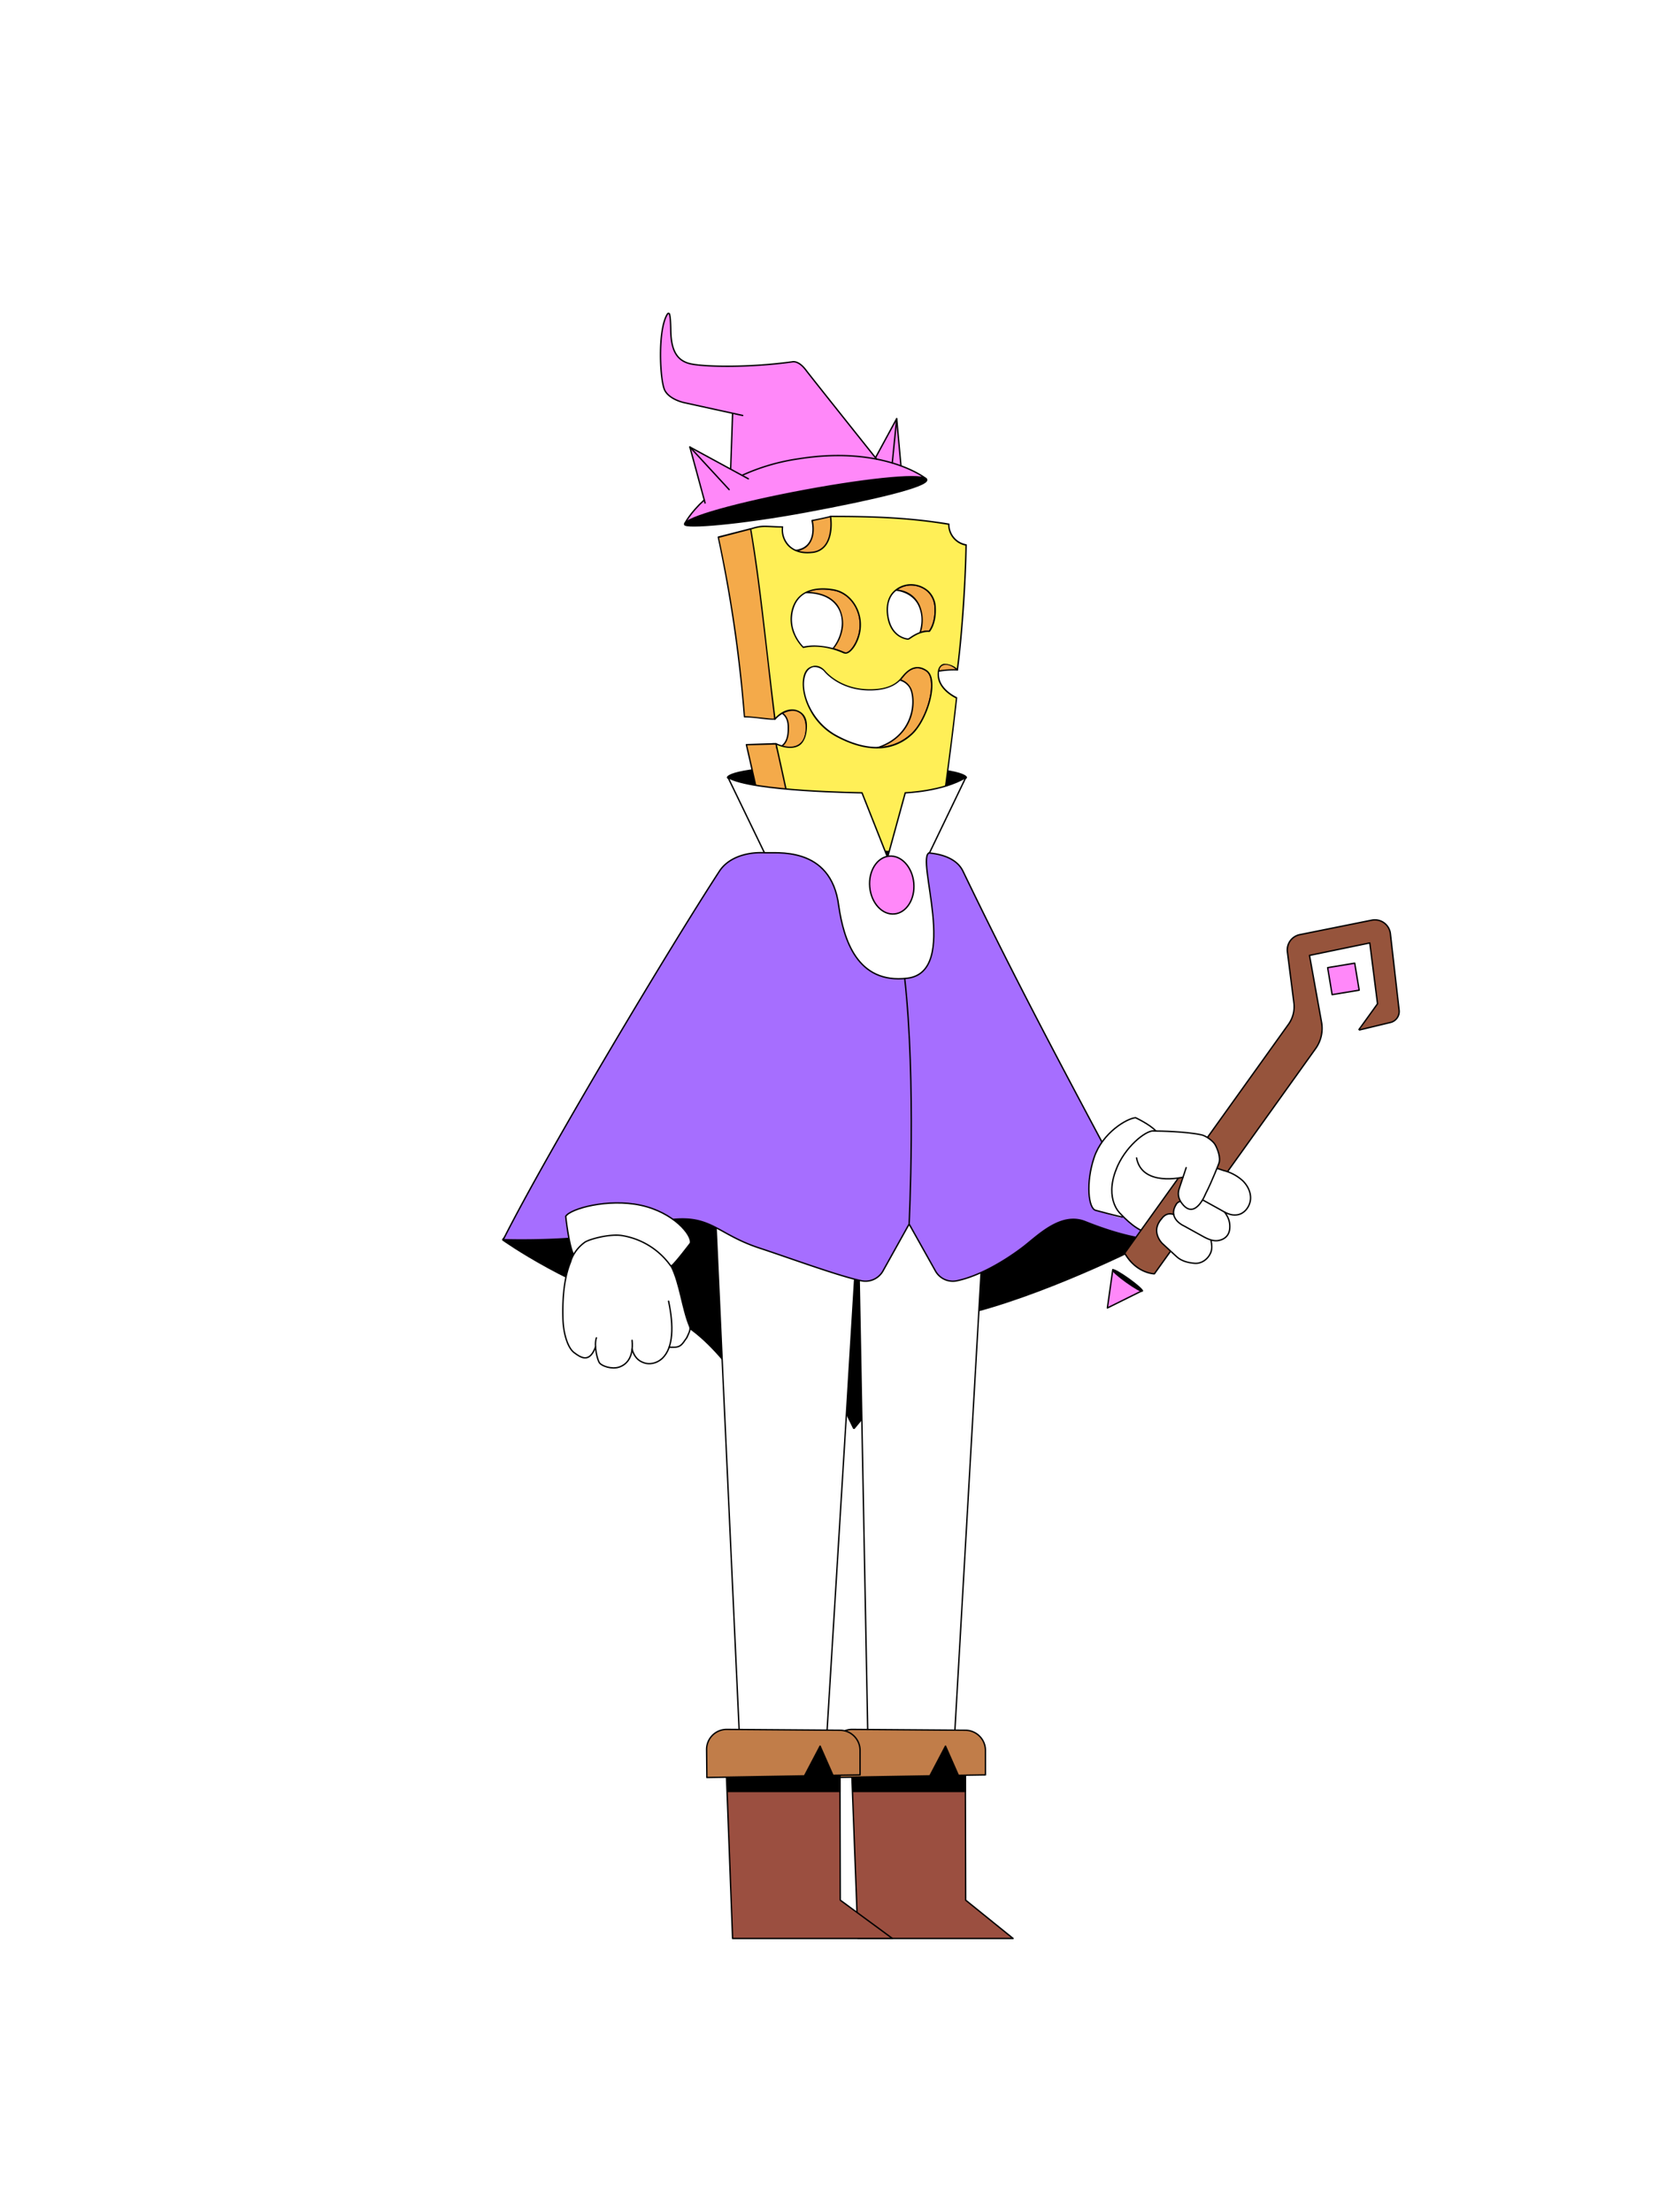 <?xml version="1.0"?>
<!-- Generated by SVGo -->
<svg width="1200" height="1600"
     xmlns="http://www.w3.org/2000/svg"
     xmlns:xlink="http://www.w3.org/1999/xlink">
<style type="text/css">
<![CDATA[

 * {
    --hat-base: #FFFFFF;
    --hat-accent: #FF88F9;
    --medallion-base: #FF88F9;
    --collar-base: #FFFFFF;
    --cape-base: #A66EFF;
    --pants-base: #FFFFFF;
    --boot-accent: #C17D49;
    --boot-base: #9B4F40;
    --hands-base: #FFFFFF;
    --hands-accent: #FFFFFF;
    --wand-accent: #FF88F9;
}
 
 /*  L02 Legs/Pants  */
#legs #base,
#leg02 #base {
    fill: #FFFFFF;
}

/* L03 Boots */
#left_boot #base, #right_boot #base-2 {
    fill: #9B4F40;
}

#left_boot #accent, #right_boot #accent-2 {
    fill: #C17D49;
}

/*  L04 Hat */
#hat01 #base,
#hat02 #base,
#hat03 #base,
#hat04 #base,
#hat05 #base,
#hat06 #base,
#hat07 #base,
#hat07 #base-2,
#hat08 #base,
#hat09 #base,
#hat10 #base,
#hat11 #base,
#hat12 #base,
#hat13 #base,
#hat14 #base,
#hat14 #basic,
#hat15 #base,
#hat16 #base,
#hat17 #base,
#hat18 #base,
#hat19 #base,
#hat20 #base,
#hat21 #base,
#hat22 #base,
#hat23 #base,
#hat24 #base {
    fill: #FFFFFF;
}

#hat01 #accent,
#hat02 #accent,
#hat03 #accent,
#hat04 #accent,
#hat05 #accent,
#hat05 #accent-2,
#hat05 #accent-3,
#hat05 #accent-4,
#hat06 #accent,
#hat07 #accent,
#hat07 #accent-2,
#hat08 #accent,
#hat09 #accent,
#hat10 #accent,
#hat11 #accent,
#hat12 #accent,
#hat13 #accent,
#hat14 #accent,
#hat15 #accent,
#hat16 #accent,
#hat16 #accent-2,
#hat16 #accent-3,
#hat17 #accent,
#hat18 #accent,
#hat18 #accent-2,
#hat18 #accent-3,
#hat18 #accent,
#hat19 #accent,
#hat20 #accent,
#hat21 #accent,
#hat21 #accent-2,
#hat22 #accent,
#hat22 #accent-2,
#hat22 #accent-3,
#hat23 #accent,
#hat24 #accent {
    fill: #FF88F9;
}

/*L07 - Cape */
#medallion {
    fill: #FF88F9;
}

#collar, #collar-2, #collar-3 {
    fill: #FFFFFF;
}

#cape {
    fill: #A66EFF;
}

/* L08 Hands */

#down_righthand #base, #bottom_part #base, #top_part #base {
    fill: #FFFFFF;
}

#down_righthand #accent, #bottom_part #accent {
    fill: #FFFFFF;
}

/* L09 Wands */

#wand01 #accent,
#wand02 #accent,
#wand03 #accent,
#wand04 #accent,
#wand04 #accent-2,
#wand05 #accent,
#wand05 #accent-2,
#wand05 #accent-3,
#wand06 #accent,
#wand06 #accent-2,
#wand07 #accent,
#wand07 #accent-2,
#wand08 #accent,
#wand08 #accent-2,
#wand09 #accent,
#wand09 #accent-2,
#wand10 #accent,
#wand10 #accent-2,
#wand11 #accent,
#wand11 #accent-2,
#wand11 #accent-3,
#wand12 #accent,
#wand12 #accent-2,
#wand13 #accent,
#wand13 #accent-2 {
    fill: #FF88F9;
}

]]>
</style>
<g clip-path="url(#backneck-clippath)" id="backneck" >
<clipPath id="backneck-clippath" ><rect x="0" y="0" width="1200" height="1600" />
</clipPath>
<title>backneck01</title><g id="BACK_BLACK"><path id="back_neck" data-name="back neck" d="M628.3,648.2s53.5-75.7,70.3-85.9c0,0-2.1-8.2-85.9-8.2h-.1c-83.9,0-86,8.2-86,8.2,16.8,10.2,70.4,85.9,70.4,85.9Z" stroke="#000" stroke-linejoin="round" stroke-width="1.7"/></g></g>
<g clip-path="url(#backcape-clippath)" id="backcape" >
<clipPath id="backcape-clippath" ><rect x="0" y="0" width="1200" height="1600" />
</clipPath>

<style type="text/css">
	.st0{stroke:#000000;stroke-width:1.7;stroke-linejoin:round;}
</style>
<title>backcape01</title>
<g id="BACK_BLACK">
	<g id="capes">
		<g id="_01_basic_back_cape">
			<path class="st0" d="M589.7,975.3l-28.1,57.4c-25.9-30.1-47.5-73.7-87.8-84.5c-59.9-16-109.8-51.6-109.8-51.6l10.5-12.6
				l147.6-88.5h67.6h0h67.5L804.8,884l29.2,12.6c0,0-68.6,35.6-128.5,51.6c-40.3,10.8-61.9,54.4-87.8,84.5L589.7,975.3z"/>
		</g>
	</g>
</g>
</g>
<g clip-path="url(#legs-clippath)" id="legs" >
<clipPath id="legs-clippath" ><rect x="0" y="0" width="1200" height="1600" />
</clipPath>
<title>legs01</title><polygon id="base" points="627.9 1265.5 689.9 1265.5 715.9 810.8 714.5 720.7 515.1 720.7 514.5 812.2 535.3 1265.5 597.4 1265.5 620.7 884.2 627.9 1265.5" fill="gray"/><path d="M656.9,874s-12.1,9.8-35.9,9.8h.1" fill="none" stroke="#000" stroke-linejoin="round"/><polygon points="627.9 1265.5 689.9 1265.5 715.9 810.8 714.5 720.7 515.1 720.7 514.5 812.2 535.3 1265.5 597.4 1265.5 620.7 884.2 627.9 1265.5" fill="none" stroke="#000" stroke-linejoin="round"/></g>
<g clip-path="url(#boots-clippath)" id="boots" >
<clipPath id="boots-clippath" ><rect x="0" y="0" width="1200" height="1600" />
</clipPath>
<title>boots01</title><g id="left_boot" data-name="left boot"><polygon id="base" points="615.5 1266.8 620.6 1402 723 1402 732.8 1402 698.5 1374.3 698.2 1259.8 615.5 1266.8" fill="gray"/><polygon id="line" points="615.5 1266.8 620.6 1402 723 1402 732.8 1402 698.5 1374.3 698.2 1259.8 615.5 1266.8" fill="none" stroke="#000" stroke-linejoin="round"/><polygon points="698.2 1295.7 617.2 1295.7 615.9 1262.2 698.2 1259.8 698.2 1295.7" stroke="#000" stroke-linejoin="round"/><path id="accent" d="M616.4,1250.8l82,.6a14.6,14.6,0,0,1,14.4,14.5v17.8l-19.6.3-9.3-21.1-11.3,21.5-70.5,1.2-.3-20.1A14.5,14.5,0,0,1,616.4,1250.8Z" fill="#ccc"/><path id="line-2" data-name="line" d="M616.4,1250.8l82,.6a14.6,14.6,0,0,1,14.4,14.5v17.8l-19.6.3-9.3-21.1-11.3,21.5-70.5,1.2-.3-20.1A14.5,14.5,0,0,1,616.4,1250.8Z" fill="none" stroke="#000" stroke-linejoin="round"/></g><g id="right_boot" data-name="right boot"><polygon id="base-2" data-name="base" points="524.8 1266.8 529.9 1402 635.7 1402 645.5 1402 607.8 1374.3 607.5 1259.8 524.8 1266.8" fill="gray"/><polygon id="line-3" data-name="line" points="524.8 1266.8 529.9 1402 635.7 1402 645.5 1402 607.8 1374.3 607.5 1259.8 524.8 1266.8" fill="none" stroke="#000" stroke-linejoin="round"/><polygon points="607.5 1295.7 526.5 1295.7 525.2 1262.2 607.5 1259.8 607.5 1295.7" stroke="#000" stroke-linejoin="round"/><path id="accent-2" data-name="accent" d="M525.7,1250.8l81.9.6a14.6,14.6,0,0,1,14.5,14.5v17.8l-19.6.3-9.3-21.1-11.3,21.5-70.6,1.2-.2-20.1A14.5,14.5,0,0,1,525.7,1250.8Z" fill="#ccc"/><path d="M525.7,1250.8l81.9.6a14.6,14.6,0,0,1,14.5,14.5v17.8l-19.6.3-9.3-21.1-11.3,21.5-70.6,1.2-.2-20.1A14.5,14.5,0,0,1,525.7,1250.8Z" fill="none" stroke="#000" stroke-linejoin="round"/></g></g>
<g clip-path="url(#hat-clippath)" id="hat" >
<clipPath id="hat-clippath" ><rect x="0" y="0" width="1200" height="1600" />
</clipPath>
<title>hat17</title><g id="HATS"><g id="hat17"><path id="accent" d="M495.3,378.7l174.5-32.5c-2.5-1.9-8.5-5.7-18.1-9.2h0c-.5-5.2-3.1-34.2-3.1-34.2L633.3,331h-.1c-2-2.6-45.1-56.6-50.4-63.5s-9.7-5.8-9.7-5.8c-31.3,4.3-62.7,3.7-73.3,1.5s-14.3-10.4-14.6-23.7c-.1-6.9-.4-10.6-.9-12.2a.8.8,0,0,0-1.5-.2c-7.7,13.5-5.1,47.4-2.2,54.8s12.7,9,12.7,9l36.6,8h0v.3l-1.4,40.2L499,323.3l10.4,38.3C499.1,371,495.3,378.7,495.3,378.7Z" fill="#ccc"/><line x1="528.5" y1="339.2" x2="529.9" y2="299.2" fill="none" stroke="#000" stroke-linecap="round" stroke-linejoin="round"/><path d="M537.2,343.6a149.8,149.8,0,0,1,40.7-11.8c54.9-8.7,85.5,9.5,91.9,14.4" fill="none" stroke="#000" stroke-linecap="round" stroke-linejoin="round"/><path d="M495.3,378.7s3.8-7.7,14.1-17.1" fill="none" stroke="#000" stroke-linecap="round" stroke-linejoin="round"/><polyline points="510 363.8 499 323.3 541.3 346.3" fill="none" stroke="#000" stroke-linecap="round" stroke-linejoin="round"/><line x1="527.4" y1="354.1" x2="499" y2="323.3" fill="none" stroke="#000" stroke-linecap="round" stroke-linejoin="round"/><line x1="645.4" y1="334.9" x2="648.6" y2="302.8" fill="none" stroke="#000" stroke-linecap="round" stroke-linejoin="round"/><path d="M537.2,300.5l-42-9.2s-10.7-2.1-14.3-8.9-5.4-44,1.9-55.3a.8.8,0,0,1,1.5.2c.5,1.6.8,5.3.9,12.2.3,13.3,4,21.5,14.6,23.7s42,2.8,73.3-1.5c0,0,4.3-1.3,9.7,5.8s51.3,64.6,51.3,64.6" fill="none" stroke="#000" stroke-linecap="round" stroke-linejoin="round"/><path d="M633.3,331l15.3-28.2s2.6,29,3.1,34.2" fill="none" stroke="#000" stroke-linecap="round" stroke-linejoin="round"/><path id="hat017_back" data-name="hat017 back" d="M495.2,379.3c-.5-4.8,38.7-15.7,87.2-24.7s87.3-12.5,87.9-7.6-38.3,14.1-86.8,23.1S495.6,382.2,495.2,379.3Z" stroke="#000" stroke-linejoin="round"/></g></g></g>
<g clip-path="url(#expression-clippath)" id="expression" >
<clipPath id="expression-clippath" ><rect x="0" y="0" width="1200" height="1600" />
</clipPath>
<title>head01exp02</title><g id="_01_basic" data-name="01 basic"><path d="M556.5,613.2c7.1-1.4,21-.7,21-.7l-13-69a122.7,122.7,0,0,1,14-4c9-9,6-33-13-25-9.6-32.1-15.4-96-18-114-1.3-9.3,14-4,14-4s21.7,10.6,32,2c12-10,7-25,7.2-25,2.7-.3-9.9,2.4-13.3,3,0,0,5.1,19.6-12,21.8-11,1.5-10.9-12.8-10.9-15.8-3.1-2.7-19.5,2.7-21.6,0l-23.3,6.1a985.9,985.9,0,0,1,18.9,129.9c6.2-.1,18.5,2.2,22,1.6,0,.4-.3-5.5,0-5.6,5.9-.1,9.8,4.2,9.7,11.8s-2.7,13.6-8.3,14.7a4.3,4.3,0,0,0-.6-3.1l-21.4.7C545.6,563.4,551.2,588.3,556.5,613.2Z" fill="#f4aa4a"/><path d="M556.5,613.7a.4.4,0,0,1-.4-.4c-5.4-25-11.1-50.1-16.7-74.6-.1-.1,0-.3.1-.4l.3-.2,11.9-.4,6.6-.2a14.2,14.2,0,0,1,3.1,0h.1c.2.1.2.1.2.2a4.3,4.3,0,0,1,.8,2.7c5-1.4,7.4-6,7.2-14.1.1-3.9-.9-7-2.9-9a8.1,8.1,0,0,0-5.9-2.3,39.5,39.5,0,0,0,.1,5h0a.5.5,0,0,1-.4.5c-.1.1-.1.1-.1,0-2,.3-6.1-.2-10.5-.7a87.4,87.4,0,0,0-11.5-.9.5.5,0,0,1-.5-.5,993.4,993.4,0,0,0-18.9-129.8c-.1-.2.1-.5.3-.6l23.4-6a.4.4,0,0,1,.5.1c.9,1.1,5.6.4,9.7-.2s10.1-1.4,11.8.1a.8.8,0,0,1,.2.4c0,6.8,1.3,11.4,4,13.7a7.5,7.5,0,0,0,6.3,1.6c4.6-.6,8-2.5,10-5.8,3.9-6.2,1.7-14.9,1.6-15.3h0c-.1-.3.1-.5.4-.6,3-.5,10.9-2.2,13-2.8h0a.5.5,0,0,1,.4-.2c.3-.1.8-.1.9.4s.1.3-.3.5h0c2.8,13.1-2.5,20.8-7.5,24.9-10.4,8.7-31.6-1.5-32.5-2s-9-3-12.2-.3a3.7,3.7,0,0,0-1.1,3.8c.6,4,1.3,10.1,2.2,17.8,3.1,26.5,8.3,70.6,15.6,95.6,9.2-3.6,13.7.4,15.5,3.2,4.2,6.3,3,17.4-2.4,22.9h-.3a125.8,125.8,0,0,0-13.5,3.8L578,612.4c0,.2,0,.3-.1.4l-.4.2c-.2,0-14-.7-20.9.7Zm-16-74.6c5.6,24.2,11.1,48.9,16.4,73.6,6.4-1.2,17.2-.8,20-.7L564,543.6a.6.6,0,0,1,.3-.6c.4-.1,8.8-3,14-4,5-5.2,6.1-15.6,2.2-21.4s-8.3-5.4-14.8-2.6h-.4l-.3-.4c-7.4-25-12.7-69.6-15.8-96.3-.9-7.7-1.6-13.8-2.2-17.7a5.1,5.1,0,0,1,1.4-4.8c3.7-3,12.9.1,13.3.2s21.5,10.4,31.5,2.1c6.7-5.6,9.2-13.9,7.2-23.9l-4.9,1.1-7.5,1.6c.5,2.1,1.4,8.1-.7,13.3s-5.9,7.8-11.8,8.6a8.5,8.5,0,0,1-7.2-1.9c-2.8-2.5-4.3-7.2-4.3-14.1-1.6-1.1-6.5-.4-10.8.2s-8.9,1.3-10.4.1L520.1,389a962.4,962.4,0,0,1,18.8,129c3,0,7.2.5,11.2.9s7.9,1,9.9.8c-.1-1.5-.4-5.4.3-5.7h.2a9.5,9.5,0,0,1,7,2.6c2.2,2.2,3.3,5.6,3.2,9.7.2,8.9-2.7,14-8.7,15.2h-.4a.8.8,0,0,1-.2-.5,4,4,0,0,0-.4-2.5Z"/><path d="M678.9,485.4a63.2,63.2,0,0,1,13.6-.9c-5.6-6.2-9.3-5.5-11.3-4a6.6,6.6,0,0,0-2.1,3.1C678.9,484.5,678.7,485.5,678.9,485.4Z" fill="#f4aa4a"/><path d="M678.9,485.9c-.2,0-.3,0-.4-.2s-.3-.5.2-2.2a6.7,6.7,0,0,1,2.2-3.4c2.3-1.7,6.2-2.3,12,4.1h0a.5.5,0,0,1-.1.7c-.1.1-.2.2-.3.1a62,62,0,0,0-13.5.9Zm5.4-5.9a4.9,4.9,0,0,0-2.8.9,6.7,6.7,0,0,0-1.9,2.9,8.4,8.4,0,0,0-.2,1,68,68,0,0,1,11.9-.8C688.7,481.3,686.3,480,684.3,480Z"/><g id="_01_basic_exp02" data-name="01 basic exp02"><path d="M622.2,453.7c.9-12.6-7.1-24.6-18.6-26.9-6-1.2-14.1-1.6-20.6,1.7,6.8.1,15.4,1.5,21.2,7.8,8.5,9.3,5.7,23.9-1.7,32.9a58.6,58.6,0,0,1,8,2.9C614.6,474.1,621.5,464,622.2,453.7Z" fill="#f4aa4a"/><path d="M611.6,472.8l-1.3-.2a53.2,53.2,0,0,0-8-2.9l-.3-.4a.6.6,0,0,1,.1-.4c7.3-8.8,9.9-23.3,1.7-32.2-4.5-5-11.3-7.5-20.8-7.7a.7.7,0,0,1-.5-.4.7.7,0,0,1,.3-.6c7.3-3.7,16.2-2.7,20.9-1.7,11.5,2.3,19.9,14.4,19,27.5-.5,8.4-5,16.1-8.8,18.3A4.3,4.3,0,0,1,611.6,472.8Zm-8.3-3.9a71.9,71.9,0,0,1,7.4,2.7,2.7,2.7,0,0,0,2.7-.3c3.6-2.2,7.8-9.7,8.3-17.6h0c.9-12.6-7.2-24.2-18.2-26.4-4.2-.9-11.7-1.8-18.3.8,8.6.5,15,3.1,19.4,7.9s5.6,12.3,5.2,16.9A31.2,31.2,0,0,1,603.3,468.9Zm18.9-15.2Z"/><path d="M658.1,423a17.9,17.9,0,0,0-10,3.7c5.4.5,12.9,2.8,16.7,11.3s2.3,14.4.6,19.6a17,17,0,0,1,6.8-1s4.8-5.4,4.2-17.1S665.7,422.6,658.1,423Z" fill="#f4aa4a"/><path d="M665.4,458.1h-.3c-.2-.1-.2-.3-.1-.5,1.5-4.8,2.7-11.9-.6-19.3s-10.9-10.5-16.3-11a.5.5,0,0,1-.5-.3c0-.2,0-.5.2-.6a18.7,18.7,0,0,1,10.2-3.8h0a19.2,19.2,0,0,1,13.5,4.7,17.1,17.1,0,0,1,5.4,12.2c.6,11.8-4.1,17.3-4.3,17.5a.5.5,0,0,1-.4.2,15.6,15.6,0,0,0-6.6,1Zm-16-31.7c5.5.7,12.3,3.4,15.9,11.4a27.8,27.8,0,0,1,.9,19.1,17.1,17.1,0,0,1,5.8-.9c.8-1,4.4-6.3,3.9-16.5a16.5,16.5,0,0,0-5.1-11.6,18.1,18.1,0,0,0-12.7-4.4h0A18,18,0,0,0,649.4,426.4Zm8.7-3.4Z"/><path d="M670.2,485.2c-8.9-6.2-15.3,1.8-17.3,4.3l-1.9,2.3a11.8,11.8,0,0,1,7.2,5.4c4.3,7.2,4.6,34.5-23.7,43.7a37.1,37.1,0,0,0,24.9-9.8C670.7,520.8,679.3,491.6,670.2,485.2Z" fill="#f4aa4a"/><path d="M634.5,541.4a.4.4,0,0,1-.4-.4.5.5,0,0,1,.3-.6c14.6-4.7,20.7-14.1,23.3-21.1,3.5-9.4,2.1-18.4.1-21.8a11.5,11.5,0,0,0-7-5.2c-.1-.1-.3-.2-.3-.4s0-.3.1-.5a9.5,9.5,0,0,0,1.7-2l.3-.3c5.7-7.1,11.7-8.6,17.9-4.3,2.3,1.7,3.7,4.7,3.9,9.1.8,11.8-6.4,30-14.7,37.5a37.1,37.1,0,0,1-25.2,10Zm17.4-49.9a12.5,12.5,0,0,1,6.7,5.5c2.2,3.5,3.7,13,.1,22.7-2.5,6.6-8.1,15.4-20.8,20.5a36.5,36.5,0,0,0,21.1-9.5c8.2-7.4,15.2-25.2,14.4-36.7-.2-4-1.4-6.9-3.5-8.4-8.5-5.9-14.6,1.7-16.6,4.2l-.2.2A13.1,13.1,0,0,1,651.9,491.5Z"/><path d="M692.5,484.5c3.5-27.1,5.9-65.9,6.3-90.3a15.2,15.2,0,0,1-12.5-15.1h-.1c-29.3-4.8-56-5.6-85.5-5.6.1,0,3.8,24.2-13.3,26S564.8,389,566,381.1c-13.1,0-13.4-1.6-23.1,1.4,6.8,39.4,11.1,84.9,17.6,137.6,9.6-11.1,23-7.3,22.7,5.5.2,14.7-9.9,17.9-21.9,12.3,5.5,24.9,10.9,49.9,16.1,74.8l68,3.3q17.4-11.8,35.4-23.1c4.2-31.9,8.3-61.4,11.1-88.1,0,0-13-5.9-13.2-16.6S686.5,478.7,692.5,484.5ZM573.2,441.2c4.2-16.1,20.3-16.4,30.4-14.4s19.5,14.3,18.6,26.9c-.7,10.3-7.6,20.4-11.7,18.4s-17-6.9-29.5-3.9C581,468.2,569.1,457.4,573.2,441.2Zm86.2,89.9c-11.6,10.4-29.1,14.9-54.4,1.3s-29.9-47.3-16.8-50.2c0,0,4.4-1.3,8.3,3.3s14.8,13.3,32.1,13.5,22.4-7.1,24.3-9.5,8.4-10.5,17.3-4.3S670.7,520.8,659.4,531.1Zm12.8-74.5c-7-.4-13,4.3-14.6,5.3a2,2,0,0,1-1.1.3c-5.7-.7-13.6-5.5-14.6-19.1s8.6-19.7,16.2-20.1,17.8,4.4,18.3,16.5S672.2,456.6,672.2,456.6Z" fill="#ffef57"/><path d="M645.4,616.5h-.1l-41.6-2-26.3-1.3a.4.4,0,0,1-.4-.4c-5.3-25-10.7-50.2-16.2-74.8a.4.4,0,0,1,.1-.5.6.6,0,0,1,.6,0c6.5,3,12.3,3.4,16.1.9s5.2-6.7,5.1-12.8-2.2-9.3-6.2-10.9-11,.4-15.6,5.8a.4.4,0,0,1-.5.1.4.4,0,0,1-.4-.4c-2-16.1-3.7-31.4-5.4-46.2-4-34.4-7.4-64-12.1-91.4a.4.4,0,0,1,.3-.5c6.8-2.2,9-2,14.2-1.8,2.3.1,5.1.3,9,.3a.5.5,0,0,1,.4.2c.1.1.2.2.1.4a16,16,0,0,0,4.3,13c2.6,2.8,7.7,5.8,16.6,4.8a12.8,12.8,0,0,0,9.3-5.1c5.5-7.4,3.6-20,3.6-20.3s0-.3,0-.4l.4-.2h0c32,0,57.4,1,85.6,5.6h.1c.3,0,.4.2.4.5a14.5,14.5,0,0,0,12.1,14.5.5.5,0,0,1,.4.5c-.3,22.8-2.6,62.3-6.3,90.4a.4.4,0,0,1-.3.4.4.4,0,0,1-.5-.1c-3.4-3.3-7.4-4.7-10-3.6s-3.1,3.3-3,6.9c.2,9.5,10.7,15.1,12.9,16.1l.3.4h0c-2.4,22.4-5.6,46.9-9.1,72.8-.7,5.1-1.4,10.2-2,15.4l-.3.4c-11.3,7-22.8,14.5-35.3,23Zm-67.5-4.3,25.8,1.3,41.5,2c12.4-8.4,23.9-15.9,35.1-22.9.7-5.1,1.3-10.2,2-15.2,3.5-25.7,6.7-50,9.1-72.3-2.8-1.4-13-7.1-13.2-16.9-.1-5.1,1.9-7.1,3.6-7.8s6.8,0,10.3,3.1c3.6-27.8,5.8-66.3,6.2-88.9a15.5,15.5,0,0,1-12.5-15c-27.8-4.6-53-5.6-84.5-5.6.4,2.6,1.2,11.9-2.7,18.8a13.8,13.8,0,0,1-11.1,7.2c-9.3,1.1-14.6-2.2-17.5-5.1a16.9,16.9,0,0,1-4.5-13.3c-3.7,0-6.4-.2-8.5-.3-5-.2-7.2-.3-13.5,1.6,4.7,27.2,8.1,56.8,12,91,1.7,14.4,3.4,29.4,5.4,45.1,4.8-5.1,11-7.2,16-5.2s6.9,6.1,6.8,11.8-1.8,11.2-5.5,13.6-9.7,2.4-16.2-.4C567.4,562.9,572.7,587.6,577.9,612.2Zm56.3-70.9c-10.6,0-21-4-29.4-8.5A46,46,0,0,1,585.5,513c-3.8-7.2-5.5-15.3-4.7-21.5s3.4-8.9,7.3-9.8c.2-.1,4.7-1.3,8.8,3.5,1.9,2.2,12.2,13.1,31.7,13.3,16.4.2,21.6-6.3,23.7-9.1l.3-.3c5.7-7.1,11.7-8.6,17.9-4.3,2.3,1.7,3.7,4.7,3.9,9.1.8,11.8-6.4,30-14.7,37.5A36.6,36.6,0,0,1,634.2,541.3Zm-44.5-58.8h-1.3c-3.6.8-5.9,4-6.6,9.1-1.7,12.3,6.8,31.2,23.5,40.2,21.4,11.6,40,11.2,53.7-1.2,8.2-7.4,15.2-25.2,14.4-36.7-.2-4-1.4-6.9-3.5-8.4-8.5-5.9-14.6,1.7-16.6,4.2l-.2.2c-2,2.6-7.5,9.5-23.9,9.5h-.6c-19.9-.2-30.5-11.4-32.4-13.7S591.2,482.5,589.7,482.5Zm21.9-9.7-1.3-.2c-2.6-1.2-15.9-7.1-29.2-3.9-.2,0-.3,0-.4-.2s-12.1-11.1-8-27.4h0c4.8-18.5,24.9-16,31-14.8,11.5,2.3,19.9,14.4,19,27.5-.5,8.4-5,16.1-8.8,18.3A4.3,4.3,0,0,1,611.6,472.8Zm-22.3-6a55.7,55.7,0,0,1,21.4,4.8,2.7,2.7,0,0,0,2.7-.3c3.6-2.2,7.8-9.7,8.3-17.6.9-12.6-7.2-24.2-18.2-26.4-7.5-1.5-25.4-3.2-29.8,14.1-3.7,14.5,6,24.8,7.4,26.2A38.6,38.6,0,0,1,589.3,466.8Zm67.4-4.1h-.3c-2.2-.3-13.7-2.5-15-19.6-.4-6,1-11.1,4.2-14.7a18,18,0,0,1,12.4-5.9,19.2,19.2,0,0,1,13.5,4.7,17.1,17.1,0,0,1,5.4,12.2c.6,11.8-4.1,17.3-4.3,17.5a.5.5,0,0,1-.4.2c-6-.4-11.3,3.2-13.5,4.7l-.8.5A1.9,1.9,0,0,1,656.7,462.7Zm2.3-39.2h-.9a17.3,17.3,0,0,0-11.7,5.5c-3.1,3.5-4.4,8.2-4,14,1.3,16.4,12,18.5,14.2,18.7a1,1,0,0,0,.7-.2l.8-.5c2.3-1.6,7.7-5.2,13.9-5,.8-1,4.4-6.3,3.9-16.5a16.5,16.5,0,0,0-5.1-11.6A17.9,17.9,0,0,0,659,423.5Z"/></g></g></g>
<g clip-path="url(#cape-clippath)" id="cape" >
<clipPath id="cape-clippath" ><rect x="0" y="0" width="1200" height="1600" />
</clipPath>
<title>cape01</title><g id="basic01"><path id="cape" d="M696.6,630.2c-4.9-10.4-18.5-13.5-29.9-13.5H652.1l-5.2,2.6-5.1,2.1-10-4.7H550.2c-11.4,0-23.7,3.9-29.9,13.5C486.2,682.5,396.8,831.5,364,896.6c0,0,58.8,2.1,91.3-7.7,59.2-17.9,55.4,1.2,94.4,13.9,18.7,6.1,57.7,20.4,73.3,23.5a14.5,14.5,0,0,0,15.7-7.1l18.9-33.9,19,33.9a14.4,14.4,0,0,0,15.7,7.1c17.5-3.7,36.6-15.9,47.5-24.2s27.4-25.7,45.3-18.5c31.6,12.7,48.9,13,48.9,13C801.2,831.5,751.7,744.6,696.6,630.2Z" fill="gray"/><path id="line" d="M696.6,630.2c-4.9-10.4-18.5-13.5-29.9-13.5l-24.6,5.4-33.7-5.4H550.2c-11.4,0-23.7,3.9-29.9,13.5C486.2,682.5,396.8,831.5,364,896.6c0,0,58.8,2.1,91.3-7.7,59.2-17.9,55.4,1.2,94.4,13.9,18.7,6.1,57.7,20.4,73.3,23.5a14.5,14.5,0,0,0,15.7-7.1l18.9-33.9,19,33.9a14.4,14.4,0,0,0,15.7,7.1c17.5-3.7,36.6-15.9,47.5-24.2s27.4-25.7,45.3-18.5c31.6,12.7,48.9,13,48.9,13C801.2,831.5,751.7,744.6,696.6,630.2Z" fill="none" stroke="#000" stroke-linejoin="round"/><path id="collar" d="M654.8,573.4,642,620.1l-18.5-46.7s-80.1-.9-96.9-11.1l26.3,54.4c7.1.8,48.3-5.9,53.8,38.6,3.5,23.9,13.2,56.6,49.6,52.2,38.5-4.6,5.2-88.2,16.1-90.8l26.2-54.4C681.8,572.5,654.8,573.4,654.8,573.4Z" fill="#ccc"/><path id="line-2" data-name="line" d="M654.8,573.4,642,620.1l-18.5-46.7s-80.1-.9-96.9-11.1l26.3,54.4c7.1.8,48.3-5.9,53.8,38.6,3.5,23.9,13.2,56.6,49.6,52.2,38.5-4.6,5.2-88.2,16.1-90.8l26.2-54.4C681.8,572.5,654.8,573.4,654.8,573.4Z" fill="none" stroke="#000" stroke-linejoin="round"/><path id="cape_center_line" data-name="cape center line" d="M657.6,885.3s5.1-103.6-3.2-177.6" fill="none" stroke="#000" stroke-linejoin="round"/><ellipse id="medallion" cx="645.1" cy="640" rx="16" ry="21" transform="translate(-54.4 60) rotate(-5.1)" fill="gray"/><ellipse id="line-3" data-name="line" cx="645.1" cy="640" rx="16" ry="21" transform="translate(-54.4 60) rotate(-5.1)" fill="none" stroke="#000" stroke-linejoin="round"/></g></g>
<g clip-path="url(#left-hand-back-clippath)" id="left-hand-back" >
<clipPath id="left-hand-back-clippath" ><rect x="0" y="0" width="1200" height="1600" />
</clipPath>
<title>Lhandback-01</title><g id="uiux"><g id="down_lefthand"><g id="bottom_part" data-name="bottom part"><path id="base" d="M885.5,876.6s5.3,2.7,9.6,2,9-5.8,9.4-11-2-10.2-5.8-13.8a32,32,0,0,0-13.6-7.2c-1.7-.5-2.7-1-4.4-1.4l-.5.4,1.5-4.3c2.5-7.6-6.3-17-6.3-17-8-6.8-41.6-6.7-41.6-6.7s-20.2,6-31.7,43.3a12.4,12.4,0,0,0,2.5,10c6,7.8,17.2,20,32.1,22.6.4.1.4.4.7.3s1.1,1.5,1.2,2.1c1.4,4.6,6.1,7.1,9.8,10.7a26.6,26.6,0,0,0,15.8,7.1c1.9.1,4.6-.8,6.3-1.4,4.9-1.6,7-9,5.5-14l-.2-1.2a12.3,12.3,0,0,0,5.7.4c3.4-.8,4.2-.4,5.7-3.5A17.3,17.3,0,0,0,885.5,876.6Zm-34.8.8" fill="#fff"/><path id="accent" d="M835.5,818.4c-4.4-4.8-14.1-10-14.1-10-6,.4-23.9,10.6-30,28.8s-4.2,37,1.2,38.2c0,0,16.4,5.3,18,5.3,0,0-.1-.2,1.1-1.6l-2.3-2.4c-4.3-3.5-9.1-13.9-2.1-30.8s20.3-28.5,26.2-28.4Z" fill="#ccc"/><g id="outline"><path d="M837,893.2c-10.9-.6-19.5-7.9-26.3-15.1,0,0-12-10.1-3.4-32.2,6.2-16.2,21.1-28.1,27-28" fill="none" stroke="#000" stroke-linecap="round" stroke-linejoin="round"/><path d="M836.1,818c-4.4-4.8-14.7-9.6-14.7-9.6-6,.4-23.9,10.6-30,28.8s-4.2,37,1.2,38.2c0,0,17.7,4.8,19.3,4.8" fill="none" stroke="#000" stroke-linecap="round" stroke-linejoin="round"/></g></g></g></g></g>
<g clip-path="url(#wand-clippath)" id="wand" >
<clipPath id="wand-clippath" ><rect x="0" y="0" width="1200" height="1600" />
</clipPath>
<title>Lhand01-wand04</title><g id="uiux"><g id="down_lefthand"><g id="wand04"><path id="base" d="M935.9,725.3l-4.7-36.9a11.3,11.3,0,0,1,8.9-12.4l52.2-10.5a11.2,11.2,0,0,1,13.3,9.7l6.2,55.2a8.3,8.3,0,0,1-6.2,8.9l-22.2,5.6,13-19.6L990.8,682l-43.6,9,8.5,48.7a25.4,25.4,0,0,1-4.3,18.9L835,921.3A28.1,28.1,0,0,1,813.5,907L932,740.8A21.4,21.4,0,0,0,935.9,725.3Z" fill="#96543c"/><path id="accent" d="M826.2,933.5c.5-.6-3.9-4.5-9.8-8.7s-11-7.1-11.5-6.5v.2L801,946l25.1-12.4A.1.1,0,0,0,826.2,933.5Z" fill="#ccc"/><rect id="accent-2" data-name="accent" x="962" y="698.2" width="19.8" height="19.83" transform="translate(1511.6 -366.5) rotate(80.6)" fill="#ccc"/><rect x="962" y="698.2" width="19.8" height="19.83" transform="translate(1511.6 -366.5) rotate(80.6)" fill="none" stroke="#000" stroke-linecap="round" stroke-linejoin="round"/><ellipse cx="815.6" cy="925.9" rx="1.4" ry="13.1" transform="translate(-412 1050.3) rotate(-54.4)" fill="none" stroke="#000" stroke-linecap="round" stroke-linejoin="round"/><polyline points="804.9 918.3 801 946 826.2 933.5" fill="none" stroke="#000" stroke-linecap="round" stroke-linejoin="round"/><ellipse cx="815.6" cy="925.9" rx="1.4" ry="13.1" transform="translate(-412 1050.3) rotate(-54.4)"/><path d="M983,744.6,996.4,726l-5.6-44-43.6,9,8.7,48.3a25.2,25.2,0,0,1-4.2,19L835,921.3s-13-.1-21.5-15L932,740.8a21.9,21.9,0,0,0,3.9-15.5l-4.7-36.9a11.3,11.3,0,0,1,8.9-12.4l52.2-10.5a11.3,11.3,0,0,1,13.4,9.7l6.3,55.3a8.2,8.2,0,0,1-6.2,9l-22.4,5.4" fill="none" stroke="#000" stroke-linecap="round" stroke-linejoin="round"/></g></g></g></g>
<g clip-path="url(#left-hand-front-clippath)" id="left-hand-front" >
<clipPath id="left-hand-front-clippath" ><rect x="0" y="0" width="1200" height="1600" />
</clipPath>
<title>Lhand01</title><g id="uiux"><g id="down_lefthand"><g id="top_part" data-name="top part"><path id="base" d="M821.3,829a24,24,0,0,0,4.8,17c6.3,7.8,19.7,7.6,29.2,5.4l-3,10.7s-.1,4.2,1.6,6.9c0,0-5.1.5-4.8,8.9v.5s-5.1-3.2-9.5,4-3.5,11.6.3,15.9,13.1,11.9,13.1,11.9a23.2,23.2,0,0,0,11.1,3.4c6.8.4,14.5-5.4,12-16.9,0,0,9.7,2.7,12.9-4.4s-3.4-15.8-3.4-15.8,13.4,6.9,18-4.9c0,0,4.5-10.9-6.9-19.8a46.1,46.1,0,0,0-16.3-6.7s8.2-16.7-12-24.7a198.6,198.6,0,0,0-32.4-2.3l-3.6,1.4c-5.2,1.5-7.2,4.8-9.7,7.7Z" fill="#fff"/><g id="outline"><path d="M834.4,818c4.8,0,23.9.4,34.7,2.8,3,.6,8.3,4.3,9.9,7.2s4.1,9,2.7,13.3c0,0-4.9,12.9-9.7,22.2,0,0-6.9,17.8-15.8,8.4-3-3.2-4.9-7.2-3.3-12l5.1-15.4" fill="none" stroke="#000" stroke-linecap="round" stroke-linejoin="round"/><path d="M880.7,845.2c1.7.4,2.7.9,4.4,1.4a32,32,0,0,1,13.6,7.2c3.8,3.6,6.3,8.7,5.8,13.8s-4.3,10.2-9.4,11-8.7-1.6-12.6-3.8L870.2,868" fill="none" stroke="#000" stroke-linecap="round" stroke-linejoin="round"/><path d="M853.8,868.9a4.6,4.6,0,0,0-3.3,2.7c-5.9,10,6,15.1,6,15.1l12.3,6.8c3.9,2.2,8.2,4.5,12.6,3.7s7.7-3.6,8.1-8.7-1.3-8.6-3.8-11.9" fill="none" stroke="#000" stroke-linecap="round" stroke-linejoin="round"/><path d="M876,897.3c.5,2.5.8,5.6,0,8-1.7,5-6.6,8.8-11.8,8.4s-9.9-1.8-13.2-4.9l-10.3-9.5s-8.9-8.6-.4-17.9c0,0,3.2-5.2,8.8-2.9" fill="none" stroke="#000" stroke-linecap="round" stroke-linejoin="round"/><path d="M855.7,851.4s-29.6,7.2-33.6-13.9" fill="none" stroke="#000" stroke-linecap="round" stroke-linejoin="round"/></g></g></g></g></g>
<g clip-path="url(#right-hand-clippath)" id="right-hand" >
<clipPath id="right-hand-clippath" ><rect x="0" y="0" width="1200" height="1600" />
</clipPath>
<title>Rhand01</title><g id="uiux"><g id="down_righthand"><path id="accent" d="M414.6,906.8c-3.3-7.1-5.4-27.1-5.4-27.1,3.3-5.5,30.5-13.1,54.2-8s37.3,21.5,36,27.4c0,0-12,15.4-14.2,16.6" fill="#ccc"/><path id="base" d="M450.4,893.7c10.2,1.9,21.2,6.3,32.1,18.2l.8,1c2,2.2,5.5,10,5.9,12.1s1.3,4.3,2.1,6.8l3.2,14,4.7,15.4-1.8,5a15.5,15.5,0,0,1-6.6,7.8c-2.3,1-3.5.6-6.8.7-1,3.5-3.8,6-6.5,9.1s-6.9,2.9-8.3,2.6c-3.1-.6-8.3-.6-11.8-9.6-2,10-9.3,12.5-11.7,12.5-5.6.1-10-1.3-11.6-3.1s-3.2-7.6-3.5-11.8l-1.2,2.4a9.3,9.3,0,0,1-3.3,4.5l-2.3,1.2c-3.2-.9-5.2-2.2-8.5-4.2s-7-13.5-7.6-17.8c-2.3-18.7.9-37.3,5.2-48.1,0,0,1.7-7.8,10.4-14C426.4,896.2,441.2,892.1,450.4,893.7Z" fill="#fff"/><g id="outline"><path d="M414.6,906.8c-3.3-7.1-5.4-27.1-5.4-27.1,3.3-5.5,30.5-13.1,54.2-8s37.3,21.5,36,27.4c0,0-11.5,15.2-13.7,16.4" fill="none" stroke="#000" stroke-linecap="round" stroke-linejoin="round"/><path d="M485.1,915.5a53.7,53.7,0,0,0-34.8-21.8c-9.2-1.6-24.1,2.6-27.2,4.7-8.6,6.2-10.3,14.1-10.3,14.1-4.4,10.7-6.1,24.5-5.6,41.5.3,10.8,3.6,21,8.1,24.3s10.9,8.1,15.4-4" fill="none" stroke="#000" stroke-linecap="round" stroke-linejoin="round"/><path d="M483.6,941.1c3.8,17.9,3.5,33.6-4.5,41.3-3.8,3.6-9.4,5-14.2,2.9-3.1-1.2-6.2-3.9-7.7-9.5" fill="none" stroke="#000" stroke-linecap="round" stroke-linejoin="round"/><path d="M457.2,969.4c1.2,12.6-4.2,17.7-9.5,19.4s-12.3-.8-14-3-4.2-12.9-2.3-18.2" fill="none" stroke="#000" stroke-linecap="round" stroke-linejoin="round"/><path d="M485.4,915.6c6.5,12.7,8,30.8,13.5,43.9.9,2.2-1.1,5.6-2,7.7" fill="none" stroke="#000" stroke-linecap="round" stroke-linejoin="round"/><path d="M484,974.4h3.2c4.2.1,5.9-1.5,8.2-5l1.5-2.1" fill="none" stroke="#000" stroke-linecap="round" stroke-linejoin="round"/></g></g></g></g>
</svg>
